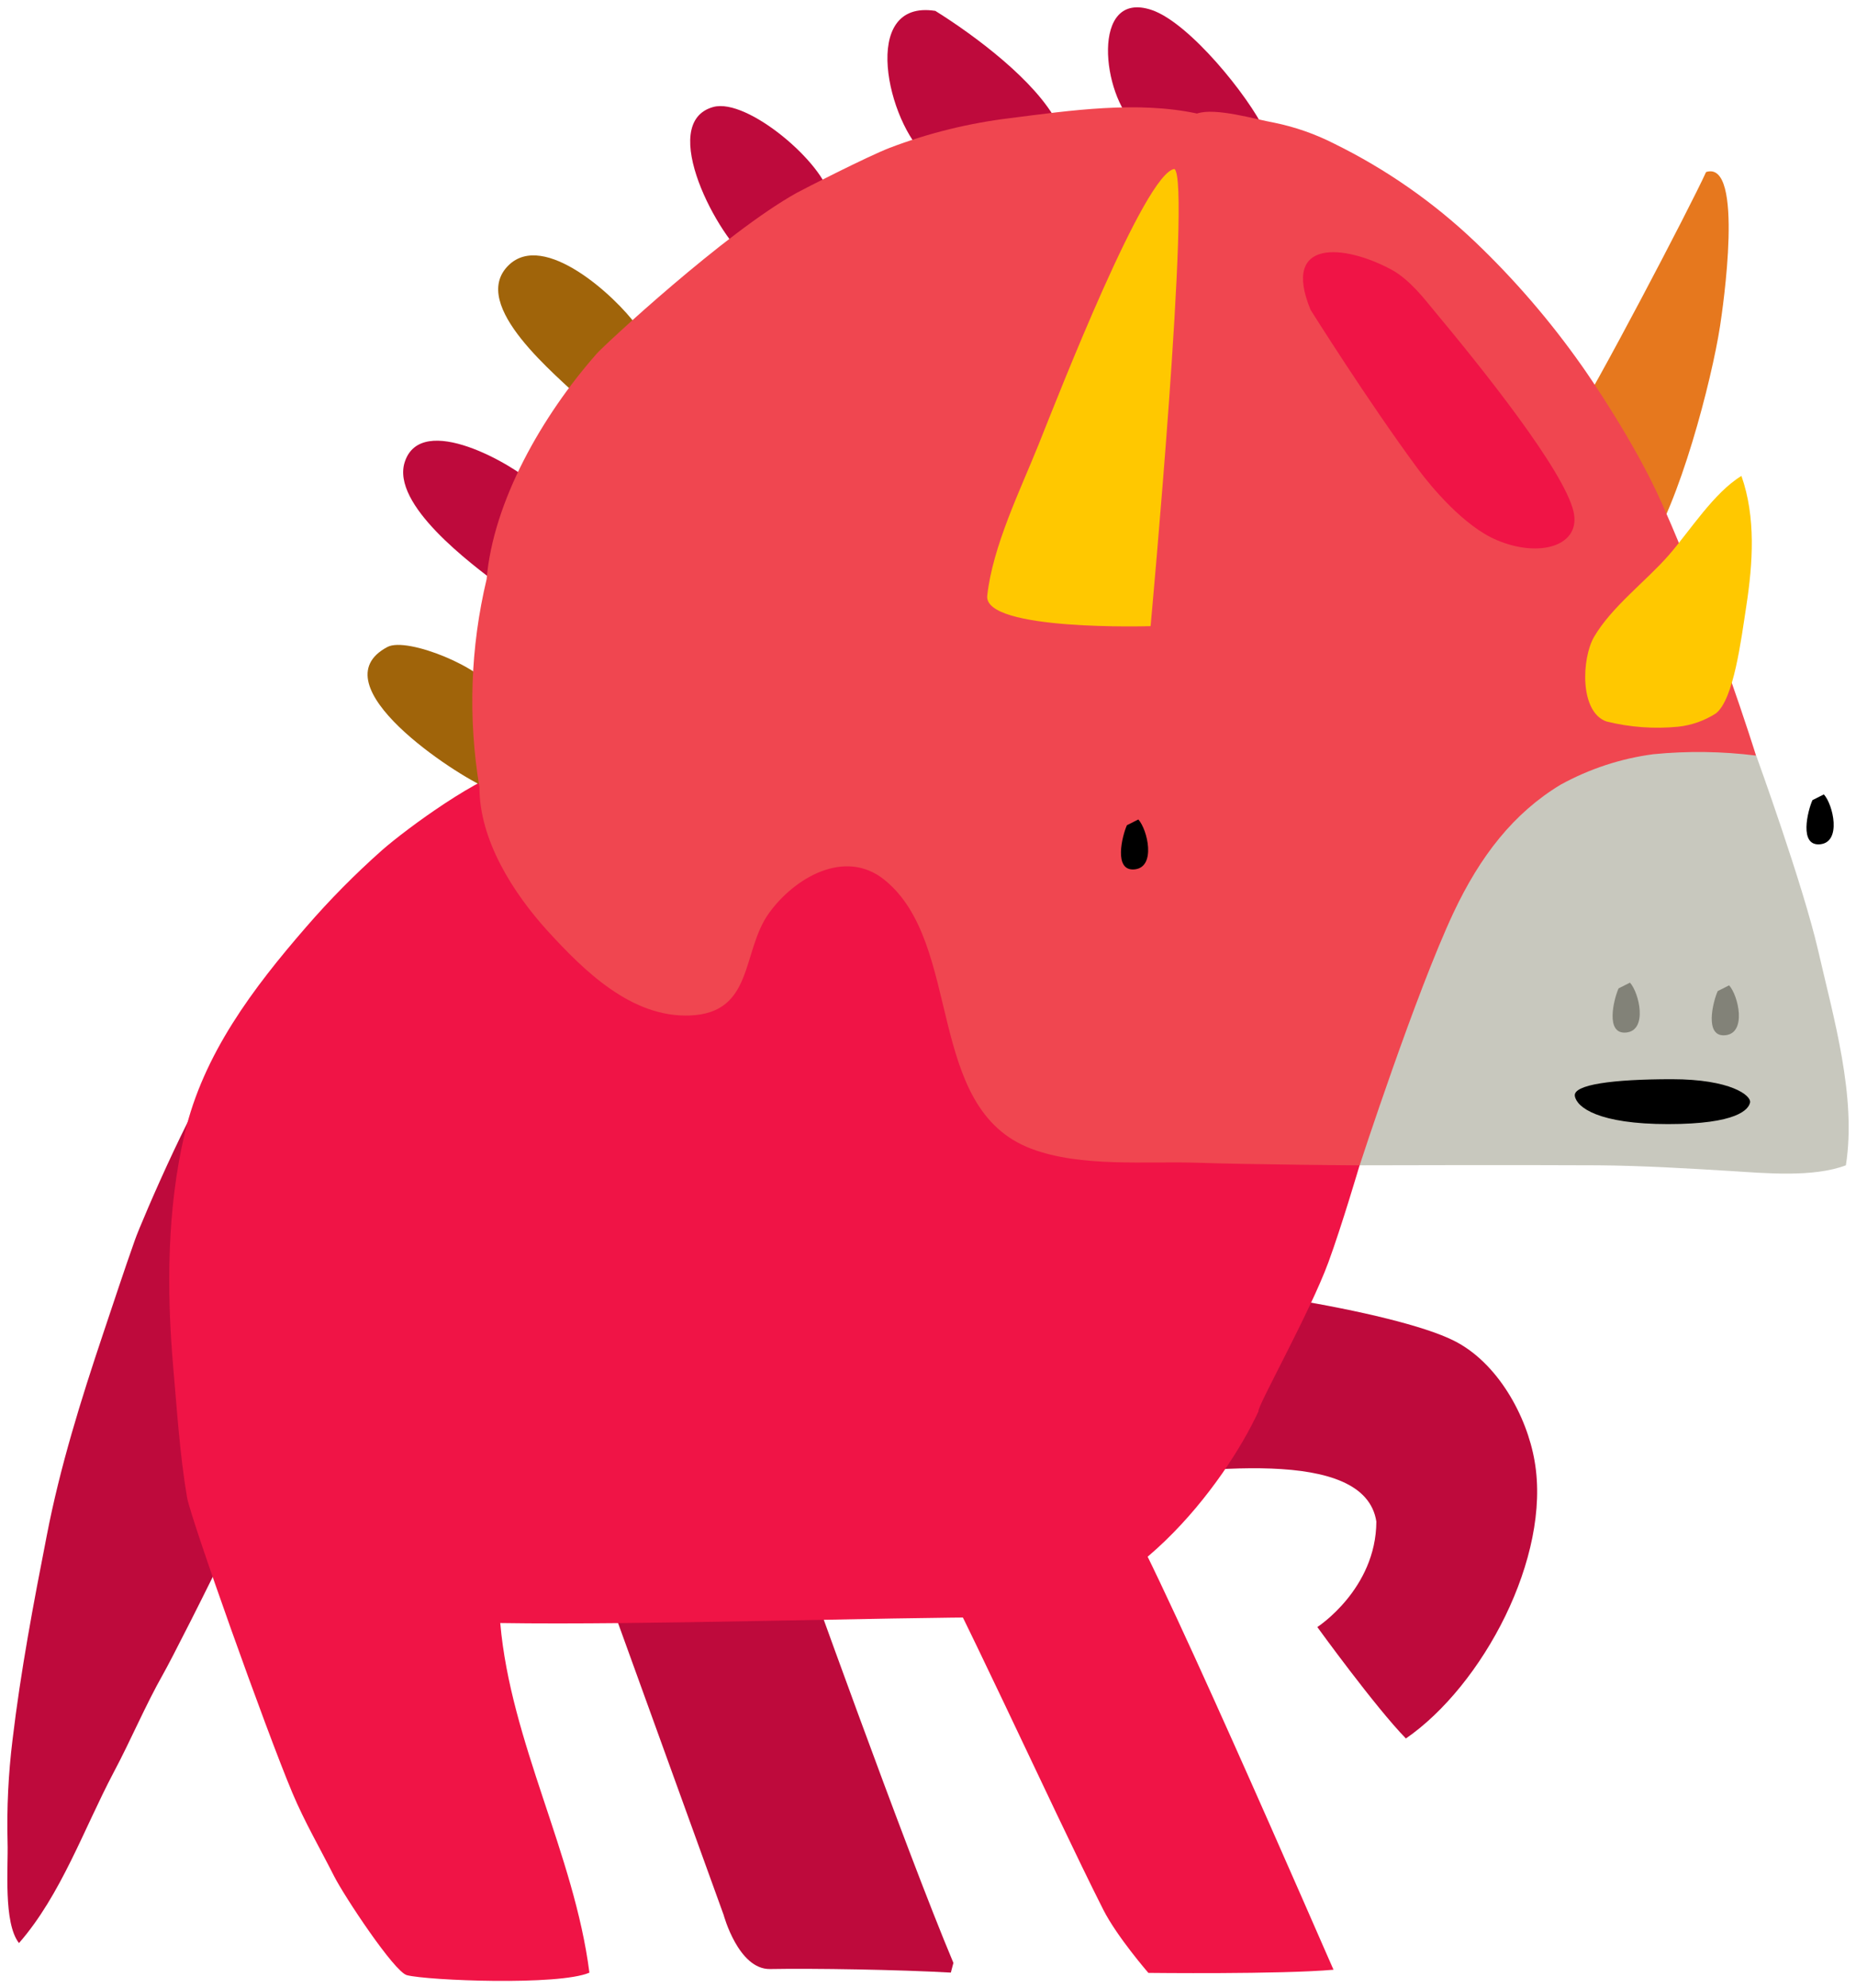<svg xmlns="http://www.w3.org/2000/svg" xmlns:xlink="http://www.w3.org/1999/xlink" width="126.545" height="135.523" viewBox="-0.411 -0.147 126.545 135.523" version="1.1" xml:space="preserve">
  <!-- Generator: Sketch 50.2 (55047) - http://www.bohemiancoding.com/sketch -->
  <defs/>
  <g>
    <title>dinosaur2-a [animals,dinosaur,triceratops,alex eben meyer]</title>
    <desc>Created with Sketch.</desc>
    <g id="Page-1" stroke="none" fill-rule="evenodd">
      <g id="dinosaur2-a-[animals,dinosaur,triceratops,alex-eben-meyer]" fill-rule="nonzero">
        <path d="M104.222,99.45 C103.697,96.374 101.702,92.723 98.712,91.233 C94.675,89.21 81.142,87.073 74.103,87.081 L74.41,100.823 C81.484,99.998 92.629,98.413 93.431,103.563 C93.411,108.172 89.406,110.755 89.406,110.755 C89.406,110.755 93.349,116.202 95.445,118.35 C100.676,114.746 105.362,105.997 104.222,99.45 Z" id="Shape" fill="#BE0A3C" stroke-width="1"/>
        <path d="M64.594,133.646 L64.419,134.307 C60.884,134.108 55.047,134.01 52.096,134.065 C49.929,134.104 48.926,130.371 48.926,130.371 L39.76,105.038 L54.056,105.547 C54.056,105.547 61.32,125.875 64.594,133.646 Z" id="Shape" fill="#BE0A3C" stroke-width="1"/>
        <path d="M0.883,132.296 C-0.198,130.911 0.159,127.115 0.105,125.429 C0.045,123.095 0.158,120.76 0.443,118.444 C0.996,113.783 1.874,109.131 2.777,104.525 C3.675,99.857 5.11,95.263 6.619,90.763 C7.338,88.634 8.034,86.49 8.789,84.369 C9.178,83.23 13.456,73.283 14.622,72.83 C14.016,77.827 20.273,90.83 20.316,93.201 C20.351,95.126 11.643,112.336 10.722,113.94 C9.481,116.131 8.517,118.452 7.334,120.67 C5.308,124.505 3.753,129.009 0.883,132.296 Z" id="Shape" fill="#BE0A3C" stroke-width="1"/>
        <path d="M90.16,85.895 C91.058,83.457 92.291,79.27 92.291,79.27 C92.291,79.27 96.11,68.756 87.5,61.435 C83.759,58.253 76.646,51.183 68.444,50.478 C68.444,50.478 52.691,50.478 47.833,50.087 C38.889,49.39 34.747,52.208 34.747,52.208 C32.414,52.599 27.358,56.293 25.632,57.807 C23.791,59.44 22.059,61.192 20.448,63.055 C16.858,67.195 13.448,71.691 12.176,77.142 C10.971,82.264 10.947,87.817 11.398,93.025 C11.659,95.987 11.846,98.992 12.343,101.923 C12.581,103.328 17.702,117.724 19.526,122.063 C20.362,124.047 21.404,125.828 22.369,127.737 C23.049,129.083 26.472,134.26 27.331,134.483 C28.758,134.851 37.714,135.211 39.776,134.311 C38.745,126.235 34.405,118.624 33.697,110.481 C43.478,110.633 59.531,110.09 67.986,110.09 C76.44,110.09 83.152,100.906 85.396,96.046 C85.248,95.827 88.908,89.307 90.16,85.895 Z" id="Shape" fill="#F01446" stroke-width="1"/>
        <path d="M75.736,102.13 C74.06,102.346 63.914,104.017 62.199,104.294 C64.314,107.617 71.314,123.108 74.814,130.023 C75.744,131.858 77.887,134.327 77.887,134.327 C77.887,134.327 86.924,134.433 90.51,134.112 C90.347,133.791 77.296,103.613 75.736,102.13 Z" id="Shape" fill="#F01446" stroke-width="1"/>
        <g id="Group">
          <path d="M 62.771 10.526 C 60.13 8.28 58.139 -0.223 63.362 0.595 C 66.029 2.258 70.218 5.365 71.688 8.233 C 69.222 8.898 65.302 10.056 62.771 10.526 Z " id="Shape" fill="#BE0A3C" stroke-width="1"/>
          <path d="M 42.984 22.03 C 41.662 23.697 40.717 25.552 39.379 27.235 C 37.648 25.513 31.481 20.649 34.269 17.93 C 36.688 15.57 41.549 20.054 42.984 22.03 Z " id="Shape" fill="#A0640A" stroke-width="1"/>
          <path d="M 56.175 13.304 C 54.487 14.478 52.492 16.591 50.731 17.648 C 48.611 16.169 44.333 8.217 48.222 7.145 C 50.556 6.503 55.833 11.039 56.175 13.304 Z " id="Shape" fill="#BE0A3C" stroke-width="1"/>
          <path d="M 85.828 8.757 C 83.183 8.366 79.641 8.644 77.004 8.366 C 74.752 6.445 73.893 -0.908 78.132 0.54 C 80.706 1.428 84.716 6.41 85.828 8.757 Z " id="Shape" fill="#BE0A3C" stroke-width="1"/>
          <path d="M 32.83 53.585 C 30.691 52.701 21.163 46.514 26.005 43.951 C 27.366 43.231 32.678 45.446 33.211 46.949 C 33.507 47.79 32.83 52.388 32.83 53.585 Z " id="Shape" fill="#A0640A" stroke-width="1"/>
          <path d="M 33.639 39.741 C 31.745 38.305 26.219 34.239 27.191 31.328 C 28.331 27.896 34.58 31.516 36.011 32.866 C 34.886 35.026 34.086 37.343 33.639 39.741 Z " id="Shape" fill="#BE0A3C" stroke-width="1"/>
          <path d="M 111.809 37.487 C 110.254 34.893 108.282 31.253 106.754 28.726 C 108.239 26.542 114.804 14.02 115.912 11.579 C 118.553 10.733 117.036 20.97 116.869 22.05 C 116.305 25.767 114.061 34.353 111.809 37.487 Z " id="Shape" fill="#E6781E" stroke-width="1"/>
          <path d="M 123.562 64.675 C 122.523 60.155 119.334 51.37 119.334 51.37 L 115.562 48.843 L 90.389 48.522 L 92.291 79.282 C 92.291 79.282 103.386 79.251 108.535 79.282 C 111.576 79.306 114.613 79.49 117.643 79.674 C 119.953 79.818 123.216 80.124 125.444 79.282 C 126.183 74.598 124.604 69.23 123.562 64.675 Z " id="Shape" fill="#C8C8BE" stroke-width="1"/>
          <path d="M 107.442 24.789 C 105.294 21.738 102.855 18.906 100.158 16.333 C 97.319 13.634 94.089 11.383 90.58 9.657 C 89.282 8.994 87.9 8.509 86.473 8.217 C 85.225 7.998 82.46 7.161 81.204 7.591 C 77.124 6.719 72.567 7.38 68.472 7.904 C 65.659 8.243 62.897 8.923 60.247 9.931 C 58.746 10.51 54.324 12.768 53.916 12.995 C 49.035 15.707 40.791 23.373 40.281 23.952 C 36.556 28.174 33.207 34.044 32.768 39.33 C 31.659 43.977 31.493 48.801 32.278 53.515 C 32.278 57.13 34.58 60.719 36.917 63.297 C 39.402 66.013 42.638 69.23 46.639 69.069 C 50.999 68.893 50.139 64.726 52.006 62.112 C 53.733 59.697 57.19 57.655 59.881 59.815 C 65.291 64.158 62.603 75.393 69.899 78.151 C 73.306 79.439 77.727 78.989 81.309 79.11 C 84.891 79.231 92.291 79.286 92.291 79.286 C 92.291 79.286 96.102 67.578 98.688 62.069 C 100.504 58.21 102.783 55.276 105.992 53.339 C 107.955 52.258 110.1 51.553 112.319 51.261 C 114.648 51.032 116.996 51.063 119.319 51.355 C 119.319 51.355 116.391 41.964 112.887 34.137 C 111.059 29.997 107.827 25.329 107.442 24.789 Z " id="Shape" fill="#F04650" stroke-width="1"/>
          <path d="M 88.943 20.966 C 88.943 20.966 92.801 27.125 96.269 31.821 C 97.191 33.069 99.423 35.734 101.64 36.665 C 104.561 37.91 107.423 37.056 106.871 34.709 C 106.209 31.923 100.722 25.044 97.3 20.947 C 96.845 20.407 95.744 18.924 94.465 18.235 C 91.257 16.505 86.932 16.083 88.943 20.966 Z " id="Shape" fill="#F01446" stroke-width="1"/>
          <path d="M 116.581 48.479 C 115.806 48.977 114.926 49.288 114.011 49.386 C 112.373 49.547 110.72 49.426 109.122 49.03 C 107.271 48.381 107.431 44.726 108.271 43.27 C 109.461 41.224 111.794 39.49 113.357 37.706 C 114.788 36.07 116.441 33.429 118.323 32.294 C 119.315 35.108 119.101 38.246 118.658 41.142 C 118.3 43.466 117.802 47.528 116.581 48.479 Z " id="Shape" fill="#FFC800" stroke-width="1"/>
          <path d="M 78.038 42.531 C 78.038 42.531 66.632 42.887 66.901 40.453 C 67.27 37.08 69.152 33.265 70.401 30.154 C 71.808 26.632 77.673 11.61 79.664 11.371 C 80.838 12.13 78.038 42.531 78.038 42.531 Z " id="Shape" fill="#FFC800" stroke-width="1"/>
          <path d="M 118.911 75.001 C 118.809 75.471 118.051 76.473 113.318 76.473 C 108.586 76.473 107.096 75.338 106.964 74.559 C 106.832 73.78 109.55 73.413 113.575 73.413 C 117.6 73.413 119 74.528 118.911 75.001 Z " id="Shape" fill="#000000" stroke-width="1"/>
          <path d="M 76.424 56.101 L 77.202 55.71 C 77.836 56.41 78.423 58.958 76.953 59.11 C 75.483 59.263 76.106 56.806 76.424 56.101 Z " id="Shape" fill="#000000" stroke-width="1"/>
          <path d="M 123.165 54.391 L 123.943 54 C 124.577 54.7 125.164 57.248 123.694 57.4 C 122.224 57.553 122.842 55.111 123.165 54.391 Z " id="Shape" fill="#000000" stroke-width="1"/>
          <path d="M 116.706 67.406 L 117.483 67.015 C 118.113 67.715 118.701 70.263 117.231 70.415 C 115.761 70.568 116.387 68.11 116.706 67.406 Z " id="Shape" fill="#828278" stroke-width="1"/>
          <path d="M 109.947 67.222 L 110.724 66.831 C 111.354 67.531 111.942 70.079 110.472 70.231 C 109.002 70.384 109.628 67.927 109.947 67.222 Z " id="Shape" fill="#828278" stroke-width="1"/>
        </g>
      </g>
    </g>
  </g>
</svg>